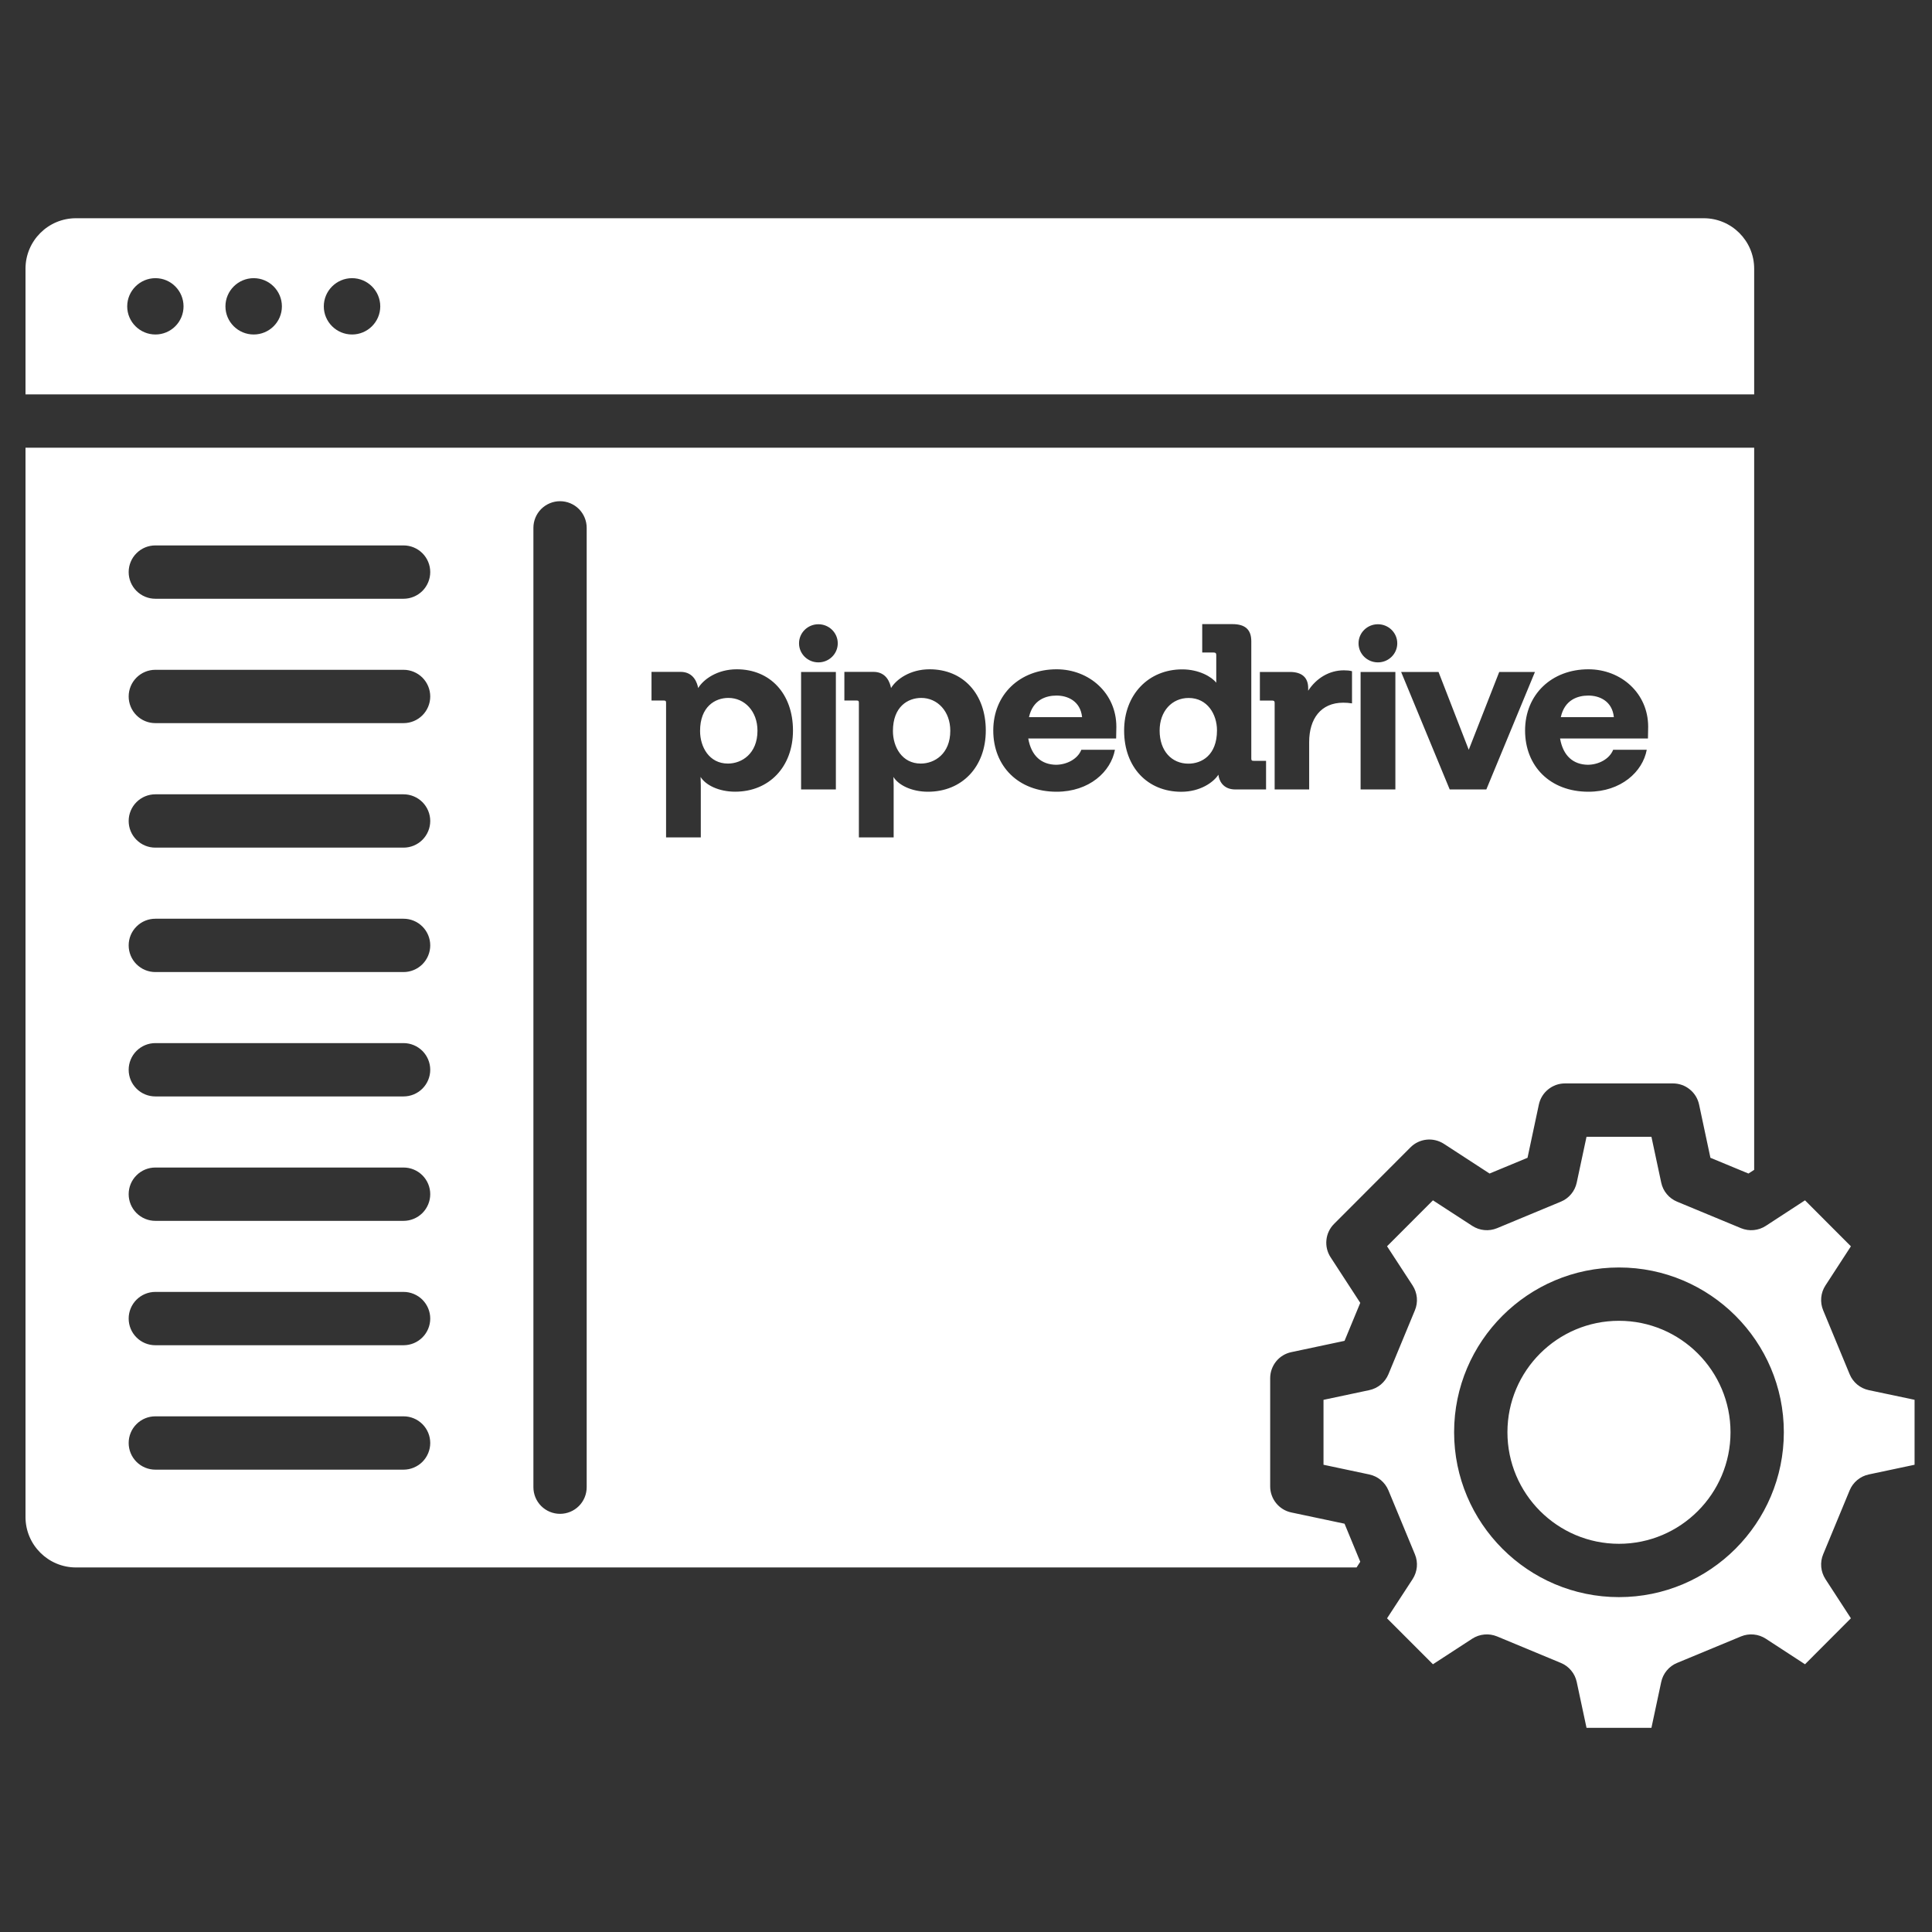 <svg width="45" height="45" viewBox="0 0 45 45" fill="none" xmlns="http://www.w3.org/2000/svg">
<rect x="0" y="0" width="45" height="45" fill="#333333" stroke="none"/>
<g clip-path="url(#clip0_810_2545)">
<path fill-rule="evenodd" clip-rule="evenodd" d="M29.724 35.012C29.813 35.122 29.938 35.199 30.077 35.228L31.317 35.49L31.683 36.376L31.597 36.509H1.769C1.121 36.509 0.594 35.982 0.594 35.334V10.428H40.858V27.248L40.725 27.334L39.839 26.967L39.575 25.727C39.545 25.588 39.469 25.463 39.358 25.374C39.248 25.284 39.11 25.235 38.967 25.235H36.45C36.308 25.235 36.17 25.284 36.06 25.374C35.949 25.463 35.873 25.588 35.843 25.727L35.579 26.967L34.695 27.334L33.631 26.642C33.511 26.565 33.369 26.53 33.227 26.545C33.086 26.56 32.953 26.623 32.853 26.724L31.073 28.507C30.972 28.607 30.909 28.74 30.895 28.881C30.88 29.023 30.914 29.165 30.992 29.284L31.683 30.346L31.317 31.231L30.077 31.494C29.938 31.523 29.813 31.599 29.723 31.71C29.634 31.821 29.585 31.959 29.585 32.101V34.621C29.585 34.763 29.634 34.901 29.724 35.012ZM3.618 34.231H9.4C9.564 34.231 9.722 34.165 9.839 34.049C9.955 33.932 10.021 33.774 10.021 33.61C10.021 33.445 9.955 33.287 9.839 33.171C9.722 33.054 9.564 32.989 9.4 32.989H3.618C3.453 32.989 3.295 33.054 3.179 33.171C3.062 33.287 2.997 33.445 2.997 33.61C2.997 33.774 3.062 33.932 3.179 34.049C3.295 34.165 3.453 34.231 3.618 34.231ZM3.618 31.333H9.4C9.564 31.333 9.722 31.268 9.839 31.151C9.955 31.035 10.021 30.877 10.021 30.712C10.021 30.547 9.955 30.39 9.839 30.273C9.722 30.157 9.564 30.091 9.4 30.091H3.618C3.453 30.091 3.295 30.157 3.179 30.273C3.062 30.39 2.997 30.547 2.997 30.712C2.997 30.877 3.062 31.035 3.179 31.151C3.295 31.268 3.453 31.333 3.618 31.333ZM3.618 28.436H9.4C9.564 28.436 9.722 28.37 9.839 28.254C9.955 28.137 10.021 27.979 10.021 27.815C10.021 27.65 9.955 27.492 9.839 27.376C9.722 27.259 9.564 27.194 9.4 27.194H3.618C3.453 27.194 3.295 27.259 3.179 27.376C3.062 27.492 2.997 27.65 2.997 27.815C2.997 27.979 3.062 28.137 3.179 28.254C3.295 28.37 3.453 28.436 3.618 28.436ZM3.618 25.538H9.4C9.564 25.538 9.722 25.473 9.839 25.356C9.955 25.24 10.021 25.082 10.021 24.917C10.021 24.753 9.955 24.595 9.839 24.478C9.722 24.362 9.564 24.296 9.4 24.296H3.618C3.453 24.296 3.295 24.362 3.179 24.478C3.062 24.595 2.997 24.753 2.997 24.917C2.997 25.082 3.062 25.24 3.179 25.356C3.295 25.473 3.453 25.538 3.618 25.538ZM3.618 22.641H9.4C9.564 22.641 9.722 22.575 9.839 22.459C9.955 22.343 10.021 22.184 10.021 22.02C10.021 21.855 9.955 21.697 9.839 21.581C9.722 21.464 9.564 21.399 9.4 21.399H3.618C3.453 21.399 3.295 21.464 3.179 21.581C3.062 21.697 2.997 21.855 2.997 22.02C2.997 22.184 3.062 22.343 3.179 22.459C3.295 22.575 3.453 22.641 3.618 22.641ZM3.618 19.743H9.4C9.564 19.743 9.722 19.678 9.839 19.561C9.955 19.445 10.021 19.287 10.021 19.122C10.021 18.958 9.955 18.8 9.839 18.683C9.722 18.567 9.564 18.501 9.4 18.501H3.618C3.453 18.501 3.295 18.567 3.179 18.683C3.062 18.8 2.997 18.958 2.997 19.122C2.997 19.287 3.062 19.445 3.179 19.561C3.295 19.678 3.453 19.743 3.618 19.743ZM3.618 16.843H9.4C9.564 16.843 9.722 16.778 9.839 16.661C9.955 16.545 10.021 16.387 10.021 16.222C10.021 16.058 9.955 15.9 9.839 15.783C9.722 15.667 9.564 15.601 9.4 15.601H3.618C3.453 15.601 3.295 15.667 3.179 15.783C3.062 15.9 2.997 16.058 2.997 16.222C2.997 16.387 3.062 16.545 3.179 16.661C3.295 16.778 3.453 16.843 3.618 16.843ZM3.618 13.946H9.4C9.564 13.946 9.722 13.88 9.839 13.764C9.955 13.647 10.021 13.489 10.021 13.325C10.021 13.16 9.955 13.002 9.839 12.886C9.722 12.769 9.564 12.704 9.4 12.704H3.618C3.453 12.704 3.295 12.769 3.179 12.886C3.062 13.002 2.997 13.16 2.997 13.325C2.997 13.489 3.062 13.647 3.179 13.764C3.295 13.88 3.453 13.946 3.618 13.946ZM13.484 35.078C13.6 34.962 13.665 34.804 13.665 34.639V12.295C13.665 12.13 13.6 11.973 13.484 11.856C13.367 11.74 13.209 11.674 13.044 11.674C12.88 11.674 12.722 11.74 12.605 11.856C12.489 11.973 12.424 12.13 12.424 12.295V34.639C12.424 34.804 12.489 34.962 12.605 35.078C12.722 35.195 12.88 35.26 13.044 35.26C13.209 35.26 13.367 35.195 13.484 35.078ZM39.683 5.083C40.331 5.083 40.858 5.61 40.858 6.258V9.186H0.594V6.258C0.594 5.61 1.121 5.083 1.769 5.083H39.683ZM2.963 7.136C2.963 7.498 3.259 7.791 3.621 7.791C3.706 7.791 3.792 7.774 3.871 7.741C3.95 7.708 4.023 7.66 4.083 7.599C4.144 7.538 4.192 7.466 4.225 7.387C4.258 7.307 4.275 7.222 4.275 7.136C4.275 6.774 3.982 6.479 3.621 6.479C3.259 6.479 2.963 6.774 2.963 7.136ZM5.251 7.136C5.251 7.498 5.547 7.791 5.909 7.791C6.271 7.791 6.566 7.498 6.566 7.136C6.566 6.774 6.271 6.479 5.909 6.479C5.547 6.479 5.251 6.774 5.251 7.136ZM7.542 7.136C7.542 7.498 7.838 7.791 8.2 7.791C8.561 7.791 8.857 7.498 8.857 7.136C8.857 6.774 8.561 6.479 8.2 6.479C7.838 6.479 7.542 6.774 7.542 7.136ZM37.709 35.958C39.142 35.958 40.307 34.792 40.307 33.36C40.307 31.928 39.142 30.764 37.709 30.764C36.276 30.764 35.111 31.928 35.111 33.36C35.111 34.792 36.276 35.958 37.709 35.958ZM43.259 32.249C43.336 32.313 43.428 32.358 43.527 32.379L44.594 32.604V34.117L43.527 34.343C43.428 34.364 43.336 34.409 43.259 34.473C43.181 34.538 43.12 34.62 43.082 34.713L42.465 36.203C42.426 36.296 42.411 36.397 42.42 36.498C42.429 36.598 42.463 36.694 42.517 36.779L43.111 37.693L42.042 38.764L41.129 38.169C41.044 38.114 40.948 38.08 40.847 38.071C40.747 38.061 40.645 38.077 40.552 38.115L39.062 38.733C38.969 38.771 38.887 38.831 38.823 38.909C38.758 38.986 38.714 39.078 38.693 39.176L38.465 40.244H36.953L36.725 39.176C36.704 39.078 36.66 38.986 36.595 38.909C36.531 38.832 36.449 38.771 36.356 38.733L34.869 38.115C34.775 38.077 34.674 38.061 34.574 38.071C34.473 38.08 34.377 38.113 34.292 38.168L33.376 38.764L32.307 37.694L32.903 36.78C32.958 36.695 32.991 36.598 33.001 36.498C33.01 36.397 32.995 36.296 32.956 36.203L32.339 34.713C32.3 34.62 32.239 34.538 32.162 34.473C32.084 34.409 31.992 34.364 31.893 34.343L30.827 34.117V32.605L31.893 32.379C31.992 32.358 32.084 32.313 32.162 32.249C32.239 32.184 32.3 32.102 32.339 32.009L32.956 30.519C32.995 30.426 33.01 30.325 33.001 30.224C32.991 30.123 32.958 30.027 32.903 29.942L32.307 29.028L33.376 27.958L34.292 28.553C34.377 28.608 34.473 28.642 34.574 28.651C34.674 28.661 34.775 28.645 34.869 28.607L36.356 27.989C36.449 27.951 36.531 27.89 36.595 27.813C36.66 27.735 36.704 27.644 36.725 27.545L36.953 26.478H38.465L38.693 27.545C38.714 27.644 38.758 27.736 38.823 27.813C38.887 27.89 38.969 27.951 39.062 27.989L40.552 28.607C40.645 28.645 40.747 28.661 40.847 28.651C40.948 28.642 41.044 28.608 41.129 28.553L42.042 27.958L43.111 29.029L42.517 29.943C42.462 30.027 42.429 30.124 42.42 30.224C42.411 30.325 42.426 30.426 42.465 30.519L43.082 32.009C43.12 32.102 43.181 32.184 43.259 32.249ZM33.869 33.359C33.869 35.477 35.591 37.2 37.709 37.2C39.827 37.2 41.549 35.477 41.549 33.359C41.549 31.243 39.827 29.522 37.709 29.522C35.591 29.522 33.869 31.243 33.869 33.359ZM19.513 14.984C19.513 15.23 19.311 15.428 19.062 15.428C18.813 15.428 18.611 15.23 18.611 14.984C18.611 14.739 18.813 14.54 19.062 14.54C19.311 14.54 19.513 14.739 19.513 14.984ZM19.469 15.651H18.659V18.387H19.469V15.651ZM32.545 14.984C32.545 15.23 32.343 15.428 32.094 15.428C31.845 15.428 31.643 15.23 31.643 14.984C31.643 14.739 31.845 14.54 32.094 14.54C32.343 14.54 32.545 14.739 32.545 14.984ZM32.501 15.651H31.691V18.387H32.501V15.651ZM36.997 15.589C37.757 15.589 38.389 16.146 38.389 16.927L38.384 17.201H36.337C36.409 17.616 36.653 17.807 36.98 17.813C37.224 17.813 37.485 17.687 37.574 17.463H38.356C38.262 17.976 37.757 18.441 36.997 18.441C36.104 18.441 35.522 17.845 35.522 17.015C35.522 16.174 36.143 15.589 36.997 15.589ZM36.997 16.201C36.748 16.201 36.443 16.299 36.354 16.704H37.59C37.552 16.327 37.252 16.201 36.997 16.201ZM34.92 15.651H35.752L34.62 18.387H33.766L32.635 15.651H33.506L34.21 17.464L34.92 15.651ZM31.302 15.613C30.958 15.613 30.659 15.798 30.47 16.088V16.028C30.47 15.782 30.326 15.651 30.043 15.651H29.345V16.317H29.622C29.672 16.317 29.689 16.328 29.689 16.372V18.387H30.493V17.284C30.493 16.744 30.764 16.367 31.286 16.367C31.352 16.367 31.424 16.372 31.491 16.383V15.634C31.441 15.618 31.363 15.613 31.302 15.613ZM29.2 17.721C29.156 17.721 29.145 17.71 29.145 17.666V14.936C29.145 14.663 29 14.537 28.706 14.537H28.002V15.198H28.263C28.313 15.198 28.329 15.214 28.329 15.258V15.902C28.224 15.766 27.93 15.591 27.536 15.591C26.754 15.591 26.183 16.175 26.183 17.017C26.183 17.874 26.732 18.442 27.514 18.442C27.952 18.442 28.263 18.224 28.379 18.044C28.39 18.164 28.474 18.388 28.773 18.388H29.489V17.721H29.2V17.721ZM27.68 17.787C27.292 17.787 27.01 17.492 27.01 17.016C27.01 16.563 27.298 16.257 27.686 16.257C28.124 16.257 28.346 16.64 28.346 17.011C28.346 17.59 27.991 17.787 27.68 17.787ZM24.61 15.589C25.37 15.589 26.002 16.146 26.002 16.927L25.997 17.201H23.95C24.022 17.616 24.266 17.807 24.593 17.813C24.837 17.813 25.098 17.687 25.187 17.463H25.969C25.875 17.976 25.37 18.441 24.61 18.441C23.717 18.441 23.135 17.845 23.135 17.015C23.135 16.174 23.756 15.589 24.61 15.589ZM24.61 16.201C24.361 16.201 24.056 16.299 23.967 16.704H25.204C25.165 16.327 24.865 16.201 24.61 16.201ZM21.652 15.589C21.197 15.589 20.876 15.824 20.754 16.026C20.732 15.912 20.654 15.649 20.344 15.649H19.667V16.316H19.944C19.994 16.316 20.005 16.327 20.005 16.37V19.505H20.815V18.293L20.81 18.096C20.926 18.288 21.237 18.441 21.614 18.441C22.407 18.441 22.961 17.862 22.961 17.015C22.961 16.163 22.434 15.589 21.652 15.589ZM21.447 17.785C21.009 17.785 20.798 17.397 20.798 17.026C20.798 16.458 21.147 16.256 21.458 16.256C21.835 16.256 22.134 16.567 22.134 17.02C22.135 17.556 21.769 17.785 21.447 17.785ZM17.122 18.44C17.915 18.44 18.47 17.861 18.47 17.015C18.47 16.163 17.943 15.589 17.161 15.589C16.706 15.589 16.384 15.824 16.262 16.026C16.24 15.912 16.162 15.649 15.852 15.649H15.175V16.316H15.453C15.503 16.316 15.514 16.327 15.514 16.37V19.505H16.323V18.293L16.318 18.096C16.434 18.287 16.745 18.44 17.122 18.44ZM16.966 16.256C17.344 16.256 17.643 16.567 17.643 17.02C17.643 17.555 17.277 17.785 16.955 17.785C16.517 17.785 16.306 17.397 16.306 17.026C16.306 16.458 16.656 16.256 16.966 16.256Z" fill="white"/>
</g>
<defs>
<clipPath id="clip0_810_2545">
<rect width="44" height="44" fill="white" transform="translate(0.594 0.664)"/>
</clipPath>
</defs>
</svg>
